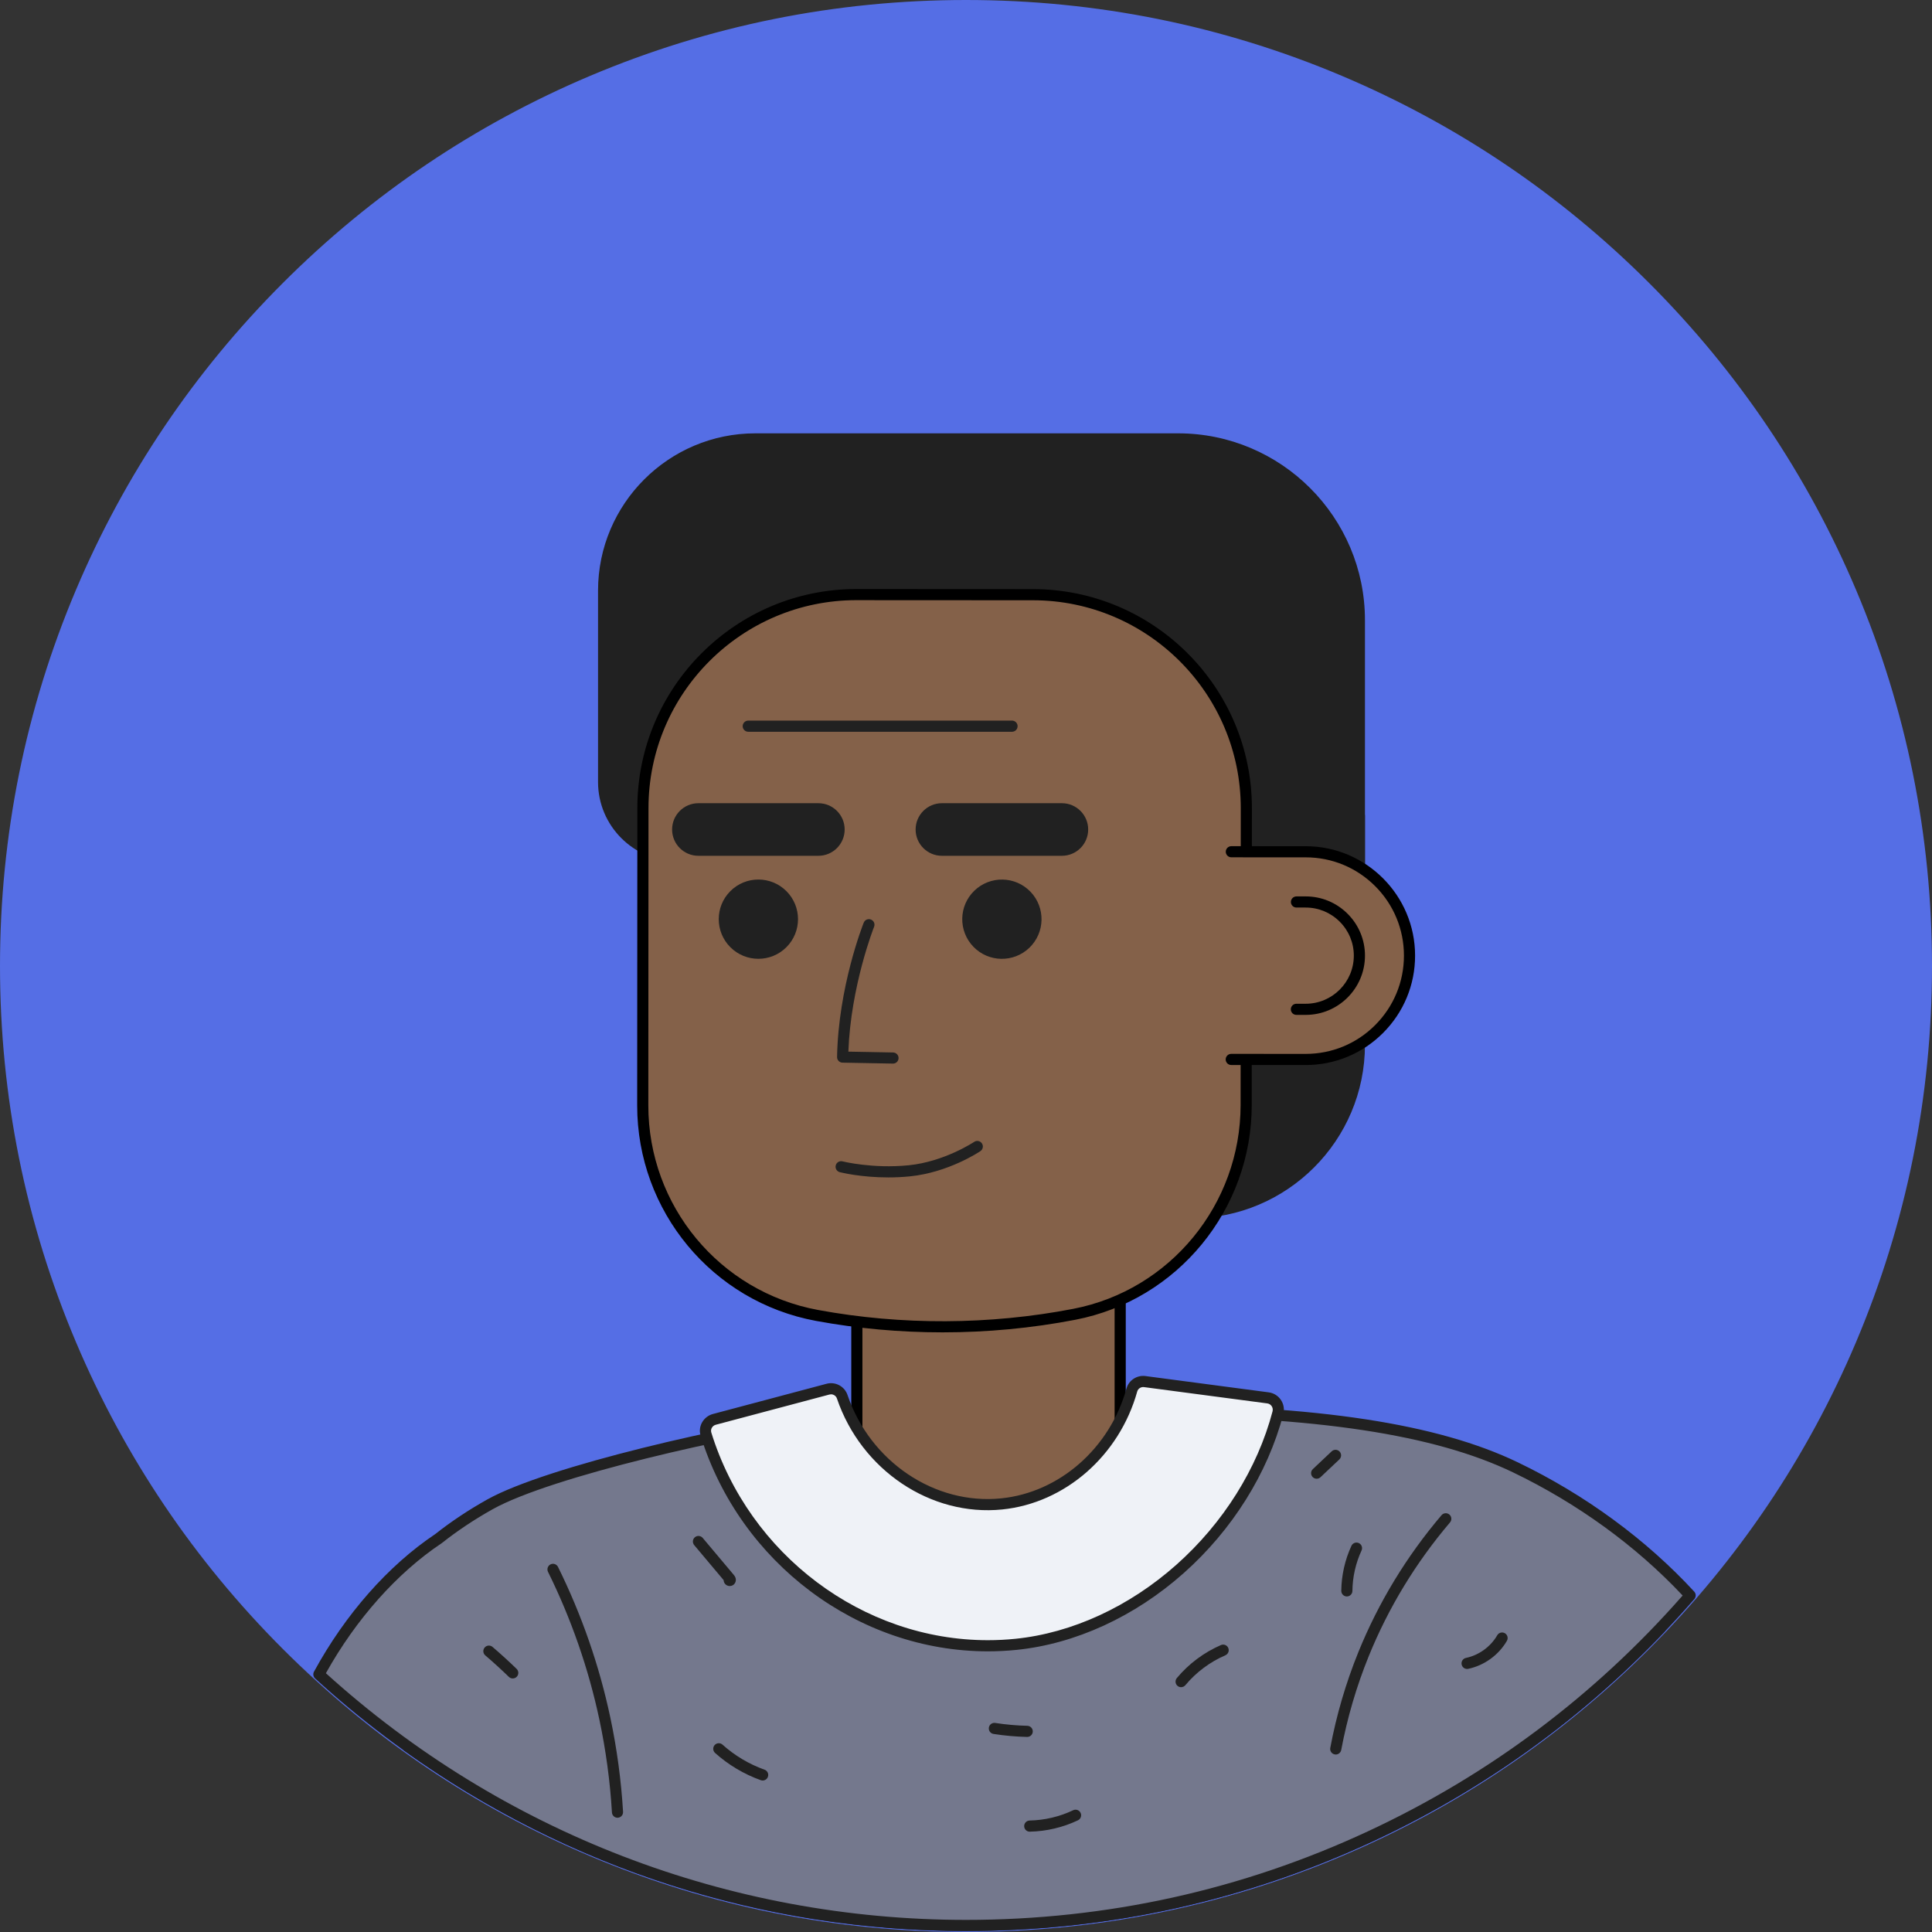 <?xml version="1.0" encoding="UTF-8"?>
<svg id="Livello_2" data-name="Livello 2" xmlns="http://www.w3.org/2000/svg" viewBox="0 0 1032.26 1032.26">
  <rect x="0" y="0" width="1032.26" height="1032.26" fill="#333333" stroke="none"/>
  <defs>
    <style>
      .cls-1 {
        fill: #fff;
      }

      .cls-2 {
        fill: #eff2f7;
      }

      .cls-3 {
        fill: #74788d;
      }

      .cls-4 {
        fill: #212121;
      }

      .cls-5 {
        fill: #556ee5;
      }

      .cls-6 {
        fill: #846149;
      }
    </style>
  </defs>
  <g id="_ò__2" data-name="ò‡_2">
    <g>
      <g>
        <circle class="cls-5" cx="516.13" cy="516.13" r="512.63"/>
        <path class="cls-5" d="M516.13,1032.26c-69.68,0-137.27-13.65-200.9-40.56-61.46-26-116.66-63.21-164.06-110.61s-84.61-102.6-110.61-164.06C13.65,653.4,0,585.81,0,516.13s13.65-137.27,40.56-200.9c26-61.46,63.21-116.66,110.61-164.06s102.6-84.61,164.06-110.61C378.86,13.65,446.45,0,516.13,0s137.27,13.65,200.9,40.56c61.46,26,116.66,63.21,164.06,110.61s84.61,102.6,110.61,164.06c26.92,63.63,40.56,131.23,40.56,200.9s-13.65,137.27-40.56,200.9c-26,61.46-63.21,116.66-110.61,164.06s-102.6,84.61-164.06,110.61c-63.63,26.92-131.23,40.56-200.9,40.56Zm0-1025.26c-68.73,0-135.41,13.46-198.18,40.01-60.63,25.64-115.08,62.35-161.83,109.11s-83.47,101.21-109.11,161.83C20.46,380.72,7,447.4,7,516.13s13.46,135.41,40.01,198.17c25.64,60.63,62.35,115.08,109.11,161.83s101.21,83.47,161.83,109.11c62.77,26.55,129.44,40.01,198.18,40.01s135.41-13.46,198.18-40.01c60.63-25.64,115.08-62.35,161.83-109.11s83.47-101.21,109.11-161.83c26.55-62.77,40.01-129.44,40.01-198.17s-13.46-135.41-40.01-198.18c-25.64-60.63-62.35-115.08-109.11-161.83s-101.21-83.47-161.83-109.11c-62.77-26.55-129.44-40.01-198.18-40.01Z"/>
      </g>
      <g>
        <g>
          <path class="cls-1" d="M516.13,1028.76c145.98,0,277.7-61.01,371.06-158.93-54.85-68.42-138.6-112.81-233.27-113.68-1.6-.01-3.2-.02-4.81-.02h-143.8c-44.67,0-83.59,5.54-117.94,15.63-80.7,23.7-142.23,85.05-169.72,161.19,84.07,60.31,187.12,95.82,298.47,95.82Z"/>
          <path class="cls-4" d="M516.13,1031.74c-108.51,0-212.32-33.33-300.21-96.37-1.08-.78-1.52-2.18-1.06-3.43,13.84-38.32,36.54-73.38,65.64-101.39,29.84-28.72,66.51-50.03,106.04-61.64,35.59-10.45,75.55-15.75,118.78-15.75h143.8c1.62,0,3.23,0,4.84,.02,91.9,.84,177.76,42.68,235.56,114.79,.93,1.16,.86,2.84-.17,3.92-47.66,49.98-103.76,89.3-166.76,116.86-65.22,28.53-134.68,43-206.46,43Zm-294.9-99.9c86.48,61.47,188.4,93.94,294.9,93.94,70.95,0,139.61-14.3,204.07-42.5,61.48-26.89,116.31-65.11,163.03-113.62-56.66-69.46-140.09-109.71-229.33-110.53-1.59-.01-3.18-.02-4.78-.02h-143.8c-42.66,0-82.06,5.22-117.1,15.51-38.62,11.34-74.44,32.16-103.59,60.22-27.92,26.86-49.8,60.37-63.4,97.01Z"/>
        </g>
        <g>
          <g>
            <path class="cls-4" d="M567.63,435.84h158.68v122.4c0,49.53-40.22,89.75-89.75,89.75h-68.93v-212.15h0Z"/>
            <path class="cls-4" d="M636.56,650.96h-68.93c-1.64,0-2.98-1.33-2.98-2.98v-212.15c0-1.64,1.33-2.98,2.98-2.98h158.68c1.64,0,2.98,1.33,2.98,2.98v122.4c0,51.13-41.6,92.73-92.73,92.73Zm-65.95-5.95h65.95c47.85,0,86.77-38.93,86.77-86.77v-119.42h-152.73v206.2Z"/>
          </g>
          <g>
            <path class="cls-4" d="M726.31,463.78l-364.39-6.53c-21.77,0-39.42-17.65-39.42-39.42v-102.25c0-44.78,36.3-81.08,81.08-81.08h225.89c53.49,0,96.84,43.36,96.84,96.84v132.44Z"/>
            <path class="cls-4" d="M726.31,466.76h-.05l-364.39-6.53c-23.32,0-42.34-19.02-42.34-42.4v-102.25c0-46.35,37.71-84.05,84.05-84.05h225.89c55.04,0,99.82,44.78,99.82,99.82v132.44c0,.8-.32,1.56-.89,2.12-.56,.55-1.31,.85-2.09,.85ZM403.58,237.48c-43.06,0-78.1,35.04-78.1,78.1v102.25c0,20.09,16.35,36.44,36.44,36.44l361.41,6.48v-129.4c0-51.76-42.11-93.87-93.87-93.87h-225.89Z"/>
          </g>
          <g>
            <path class="cls-6" d="M598.52,791.33c0,40.78-140.7,47.62-140.7,0v-112.56h140.7v112.56Z"/>
            <path d="M524.1,827.5c-18.21,0-34.9-2.94-47.01-8.27-14.56-6.41-22.26-16.06-22.26-27.91v-112.56c0-1.64,1.33-2.98,2.98-2.98h140.7c1.64,0,2.98,1.33,2.98,2.98v112.56c0,23.5-39.87,36.18-77.39,36.18Zm-63.31-145.76v109.58c0,9.44,6.29,17,18.7,22.46,11.37,5.01,27.21,7.76,44.61,7.76,18.3,0,36.44-3.08,49.77-8.44,8.09-3.26,21.66-10.42,21.66-21.78v-109.58h-134.75Z"/>
          </g>
          <g>
            <path class="cls-6" d="M573.99,702.22c-45.87,8.86-93.58,8.71-137.47,.61-54.03-9.97-93.14-57.26-93.11-112.2l.09-158.94c.04-63,51.14-114.04,114.13-114l94.27,.06c63,.04,114.04,51.14,114,114.13l-.09,158.53c-.03,54.4-38.42,101.51-91.83,111.82Z"/>
            <path d="M503.56,711.87c-22.75,0-45.47-2.04-67.57-6.12-55.4-10.23-95.58-58.65-95.55-115.13l.09-158.94c.04-64.51,52.54-116.97,117.04-116.97h.07l94.27,.05c64.54,.04,117.01,52.57,116.98,117.11l-.09,158.53c-.03,55.94-39.67,104.2-94.24,114.74h0c-23.23,4.49-47.13,6.73-71,6.73Zm-45.98-391.21c-61.23,0-111.05,49.79-111.09,111.03l-.09,158.94c-.03,53.61,38.1,99.57,90.67,109.28,44.57,8.23,91.72,8.02,136.36-.6h0c51.78-10,89.39-55.8,89.42-108.9l.09-158.53c.04-61.26-49.77-111.12-111.03-111.16l-94.27-.05h-.07Z"/>
          </g>
          <g>
            <g>
              <path class="cls-6" d="M657.86,566.06l39.73,.02c30.64,.02,55.5-24.81,55.52-55.45,.02-30.64-24.81-55.48-55.45-55.5l-39.73-.02"/>
              <path d="M697.63,569.05h-.04l-39.73-.02c-1.64,0-2.98-1.33-2.98-2.98,0-1.64,1.33-2.98,2.98-2.98h0l39.73,.02h.03c14.01,0,27.19-5.45,37.1-15.36,9.92-9.91,15.39-23.1,15.4-37.12,0-14.02-5.45-27.21-15.36-37.13s-23.09-15.39-37.12-15.4l-39.73-.02c-1.64,0-2.98-1.33-2.98-2.98,0-1.64,1.33-2.97,2.98-2.97h0l39.73,.02c32.24,.02,58.45,26.25,58.43,58.48,0,15.61-6.1,30.29-17.15,41.33-11.04,11.03-25.71,17.1-41.31,17.1Z"/>
            </g>
            <g>
              <path class="cls-6" d="M692.69,481.92h4.95c15.82,.01,28.68,12.88,28.67,28.69,0,15.82-12.88,28.68-28.7,28.67h-4.95"/>
              <path d="M697.62,542.25h-4.97c-1.64,0-2.98-1.34-2.97-2.98,0-1.64,1.33-2.97,2.98-2.97h4.96s0,0,.01,0c14.17,0,25.7-11.52,25.71-25.69,0-6.85-2.67-13.3-7.53-18.16-4.86-4.86-11.31-7.54-18.16-7.55h-4.96c-1.64,0-2.98-1.34-2.97-2.98,0-1.64,1.33-2.97,2.98-2.97h4.96c8.44,0,16.39,3.31,22.37,9.29s9.27,13.93,9.27,22.37c-.01,17.45-14.21,31.64-31.66,31.64Z"/>
            </g>
          </g>
          <g>
            <g>
              <circle class="cls-4" cx="405.2" cy="491.11" r="21.18" transform="translate(-228.59 430.36) rotate(-45)"/>
              <circle class="cls-4" cx="535.31" cy="491.11" r="21.18" transform="translate(-190.94 508.82) rotate(-43.93)"/>
            </g>
            <path class="cls-4" d="M477.13,568.27h-.06l-26.91-.5c-.79-.01-1.54-.34-2.09-.91s-.85-1.33-.83-2.12c.7-37.4,13.7-70.39,14.25-71.77,.61-1.53,2.34-2.27,3.87-1.66,1.53,.61,2.27,2.34,1.66,3.87-.13,.32-12.45,31.61-13.74,66.7l23.9,.45c1.64,.03,2.95,1.39,2.92,3.03-.03,1.62-1.36,2.92-2.98,2.92Z"/>
            <path class="cls-4" d="M474.56,629.09c-14.71,0-25.33-2.67-25.88-2.81-1.59-.41-2.55-2.03-2.15-3.62,.41-1.59,2.02-2.55,3.62-2.15,.16,.04,16.06,4.01,35.34,2.09,19.06-1.9,34.85-12.4,35.01-12.5,1.36-.92,3.21-.56,4.13,.81,.92,1.36,.56,3.21-.8,4.13-.69,.47-17.15,11.44-37.75,13.49-4.03,.4-7.9,.56-11.53,.56Z"/>
            <path class="cls-4" d="M437.25,457.25h-64.1c-7.76,0-14.05-6.29-14.05-14.05s6.29-14.05,14.05-14.05h64.1c7.76,0,14.05,6.29,14.05,14.05s-6.29,14.05-14.05,14.05Z"/>
            <path class="cls-4" d="M567.36,457.25h-64.1c-7.76,0-14.05-6.29-14.05-14.05s6.29-14.05,14.05-14.05h64.1c7.76,0,14.05,6.29,14.05,14.05s-6.29,14.05-14.05,14.05Z"/>
            <path class="cls-4" d="M540.72,390.98h-140.93c-1.64,0-2.98-1.33-2.98-2.98s1.33-2.98,2.98-2.98h140.93c1.64,0,2.98,1.33,2.98,2.98s-1.33,2.98-2.98,2.98Z"/>
          </g>
        </g>
        <g>
          <g>
            <path class="cls-3" d="M516.13,1028.76c154.44,0,292.93-68.3,386.92-176.34-26.17-28.41-58.73-51.76-93.35-68.42-49.55-23.83-123.4-30.2-200.16-30.48-2.91-.01-5.39,2.11-5.8,4.99-2.04,14.29-13.82,54.33-81.68,54.33s-73.45-35.23-74-50c-.13-3.43-3.14-6.01-6.54-5.57-51.7,6.7-149,29.32-179.68,46.47-10.04,5.61-19.21,11.74-27.53,18.32-28.1,18.76-49.75,46.5-63.92,72.54,91.16,83.32,212.52,134.16,345.75,134.16Z"/>
            <path class="cls-4" d="M516.13,1031.74c-129.06,0-252.56-47.92-347.76-134.94-1.01-.92-1.26-2.42-.61-3.62,16.67-30.62,39.67-56.73,64.78-73.52,8.48-6.7,17.84-12.93,27.83-18.51,31.62-17.67,129.92-40.23,180.75-46.82,2.44-.32,4.92,.41,6.79,2,1.88,1.6,3.02,3.93,3.11,6.41,.53,14.17,8.5,47.13,71.02,47.13,28.32,0,49.66-7.04,63.41-20.93,11.1-11.21,14.37-24.14,15.33-30.85,.62-4.31,4.38-7.59,8.75-7.54,94.5,.34,158.51,10.12,201.44,30.77,35.95,17.29,68.54,41.18,94.25,69.08,1.03,1.12,1.05,2.83,.06,3.97-47.97,55.15-105.77,98.7-171.78,129.43-68.31,31.81-141.45,47.93-217.39,47.93Zm-342.01-137.75c93.86,85.02,215.22,131.8,342.01,131.8,75.06,0,147.36-15.94,214.87-47.38,64.44-30.01,120.96-72.36,168.03-125.93-24.92-26.52-56.2-49.24-90.63-65.8-42.1-20.25-105.3-29.84-198.88-30.18h0c-1.42,0-2.63,1.04-2.83,2.43-1.06,7.44-4.69,21.77-16.99,34.2-14.91,15.06-37.67,22.69-67.64,22.69-67.7,0-76.38-36.97-76.97-52.86-.03-.82-.39-1.57-1.01-2.09-.61-.51-1.38-.74-2.18-.64-50.38,6.53-147.57,28.77-178.61,46.11-9.75,5.45-18.89,11.53-27.14,18.06-.06,.05-.13,.1-.19,.14-23.8,15.89-45.69,40.49-61.83,69.44Z"/>
          </g>
          <g>
            <path class="cls-2" d="M527.8,879.33c-67.69,0-129.9-46.18-150.6-113.07-1.05-3.39,1.03-6.96,4.46-7.88l60.75-16.16c3.2-.85,6.52,.91,7.58,4.04,12.47,36.71,48.13,61.05,85.23,57.27,32.46-3.31,60.37-28.01,69.53-60.87,.84-3,3.79-4.89,6.88-4.49l65.87,8.71c3.82,.51,6.26,4.27,5.28,7.99-16.9,63.99-75.9,117.16-139.92,123.68-5.04,.51-10.07,.76-15.06,.76Z"/>
            <path class="cls-4" d="M527.8,882.3c-69.35,0-132.45-47.36-153.45-115.17-.74-2.38-.47-4.91,.75-7.11,1.23-2.22,3.34-3.87,5.79-4.52l60.75-16.16c4.7-1.25,9.61,1.37,11.17,5.96,12.1,35.64,46.63,58.89,82.11,55.27,31.15-3.17,58.06-26.77,66.96-58.71,1.22-4.39,5.58-7.24,10.14-6.64l65.87,8.71c2.64,.35,5.01,1.82,6.49,4.03,1.51,2.25,1.97,5.04,1.28,7.67-8.36,31.66-27.25,61.79-53.19,84.86-26.16,23.26-57.88,37.83-89.31,41.03-5.07,.52-10.24,.78-15.36,.78Zm-83.77-137.32c-.28,0-.57,.04-.86,.11l-60.75,16.16c-.89,.24-1.66,.84-2.11,1.65-.43,.77-.52,1.65-.27,2.47,20.23,65.34,80.99,110.98,147.76,110.98,4.92,0,9.89-.25,14.76-.75,30.2-3.08,60.73-17.12,85.96-39.55,25.08-22.29,43.33-51.39,51.39-81.93,.26-.98,.09-2.01-.47-2.83-.54-.8-1.37-1.32-2.33-1.45l-65.87-8.71c-1.63-.21-3.19,.79-3.62,2.33-9.56,34.28-38.53,59.62-72.1,63.04-38.2,3.9-75.36-21.04-88.35-59.28-.46-1.36-1.75-2.24-3.14-2.24Z"/>
          </g>
          <path class="cls-4" d="M329.93,971.21c-1.56,0-2.87-1.22-2.97-2.8-.99-16.63-3.25-33.31-6.7-49.56-5.79-27.26-15.03-53.85-27.46-79.02-.73-1.47-.12-3.26,1.35-3.99,1.47-.73,3.26-.12,3.99,1.35,12.65,25.62,22.05,52.68,27.94,80.42,3.51,16.54,5.81,33.51,6.82,50.44,.1,1.64-1.15,3.05-2.79,3.15-.06,0-.12,0-.18,0Z"/>
          <path class="cls-4" d="M713.69,937.43c-.18,0-.37-.02-.55-.05-1.62-.3-2.68-1.86-2.38-3.48,3.29-17.54,8.35-34.78,15.03-51.24,10.75-26.48,25.69-51.08,44.41-73.1,1.07-1.25,2.95-1.4,4.2-.34,1.25,1.06,1.41,2.94,.34,4.2-18.31,21.54-32.92,45.59-43.43,71.48-6.53,16.09-11.48,32.95-14.7,50.1-.27,1.43-1.52,2.43-2.92,2.43Z"/>
          <path class="cls-4" d="M389.94,847.43c-.22,0-.44-.02-.66-.07-1.39-.29-2.45-1.4-2.62-2.76-.02-.12-.02-.23-.03-.35l-15.72-18.7c-1.06-1.26-.9-3.14,.36-4.2,1.26-1.06,3.14-.89,4.19,.36l16.67,19.83c1.7,2.01,.85,3.82,.55,4.32-.58,.98-1.63,1.55-2.75,1.55Zm1.09-.68s0,0,0,0c0,0,0,0,0,0Zm0,0s0,0,0,0c0,0,0,0,0,0Zm-3.44-1.36s0,0,0,0h0Z"/>
          <path class="cls-4" d="M407.49,951.32c-.33,0-.67-.06-1-.17-8.93-3.19-17.38-8.22-24.43-14.56-1.22-1.1-1.32-2.98-.22-4.21,1.1-1.22,2.98-1.32,4.2-.22,6.48,5.83,14.24,10.45,22.45,13.38,1.55,.55,2.36,2.26,1.8,3.8-.43,1.22-1.58,1.98-2.8,1.98Z"/>
          <path class="cls-4" d="M273.95,896.79c-.75,0-1.5-.28-2.07-.84-4.06-3.94-8.3-7.81-12.6-11.48-1.25-1.07-1.4-2.95-.33-4.2,1.07-1.25,2.95-1.4,4.2-.33,4.4,3.76,8.73,7.71,12.88,11.74,1.18,1.15,1.21,3.03,.06,4.21-.58,.6-1.36,.9-2.14,.9Z"/>
          <path class="cls-4" d="M548.83,928.04h-.07c-5.99-.14-12.02-.68-17.93-1.6-1.62-.25-2.74-1.78-2.48-3.4,.25-1.62,1.78-2.73,3.4-2.48,5.66,.88,11.43,1.4,17.15,1.53,1.64,.04,2.95,1.4,2.91,3.04-.04,1.62-1.36,2.91-2.98,2.91Z"/>
          <path class="cls-4" d="M631.06,901.46c-.67,0-1.35-.23-1.9-.69-1.26-1.05-1.43-2.93-.38-4.19,6.34-7.6,14.49-13.7,23.57-17.63,1.51-.65,3.26,.04,3.91,1.55s-.04,3.26-1.55,3.91c-8.23,3.56-15.62,9.08-21.36,15.97-.59,.71-1.44,1.07-2.29,1.07Z"/>
          <path class="cls-4" d="M550.19,978.66c-1.62,0-2.94-1.29-2.98-2.92-.03-1.64,1.27-3,2.92-3.04,7.99-.16,16.04-2.06,23.26-5.5,1.48-.71,3.26-.07,3.97,1.41,.71,1.49,.07,3.26-1.41,3.97-7.98,3.79-16.86,5.89-25.69,6.07h-.06Z"/>
          <path class="cls-4" d="M719.62,852.98h-.03c-1.64-.02-2.96-1.36-2.95-3.01,.09-8.25,1.96-16.57,5.43-24.06,.69-1.49,2.46-2.14,3.95-1.45,1.49,.69,2.14,2.46,1.45,3.95-3.12,6.73-4.81,14.2-4.88,21.62-.02,1.63-1.35,2.95-2.98,2.95Z"/>
          <path class="cls-4" d="M703.49,790.08c-.79,0-1.58-.31-2.17-.93-1.13-1.2-1.07-3.08,.12-4.21l10.08-9.51c1.2-1.13,3.08-1.07,4.21,.12,1.13,1.2,1.07,3.08-.12,4.21l-10.08,9.51c-.58,.54-1.31,.81-2.04,.81Z"/>
          <path class="cls-4" d="M783.86,891.71c-1.38,0-2.62-.96-2.91-2.37-.34-1.61,.7-3.19,2.3-3.52,6.93-1.45,13.18-5.98,16.72-12.11,.82-1.42,2.64-1.91,4.07-1.09,1.42,.82,1.91,2.64,1.09,4.07-4.37,7.58-12.1,13.17-20.66,14.96-.21,.04-.41,.06-.61,.06Z"/>
        </g>
      </g>
    </g>
  </g>
</svg>